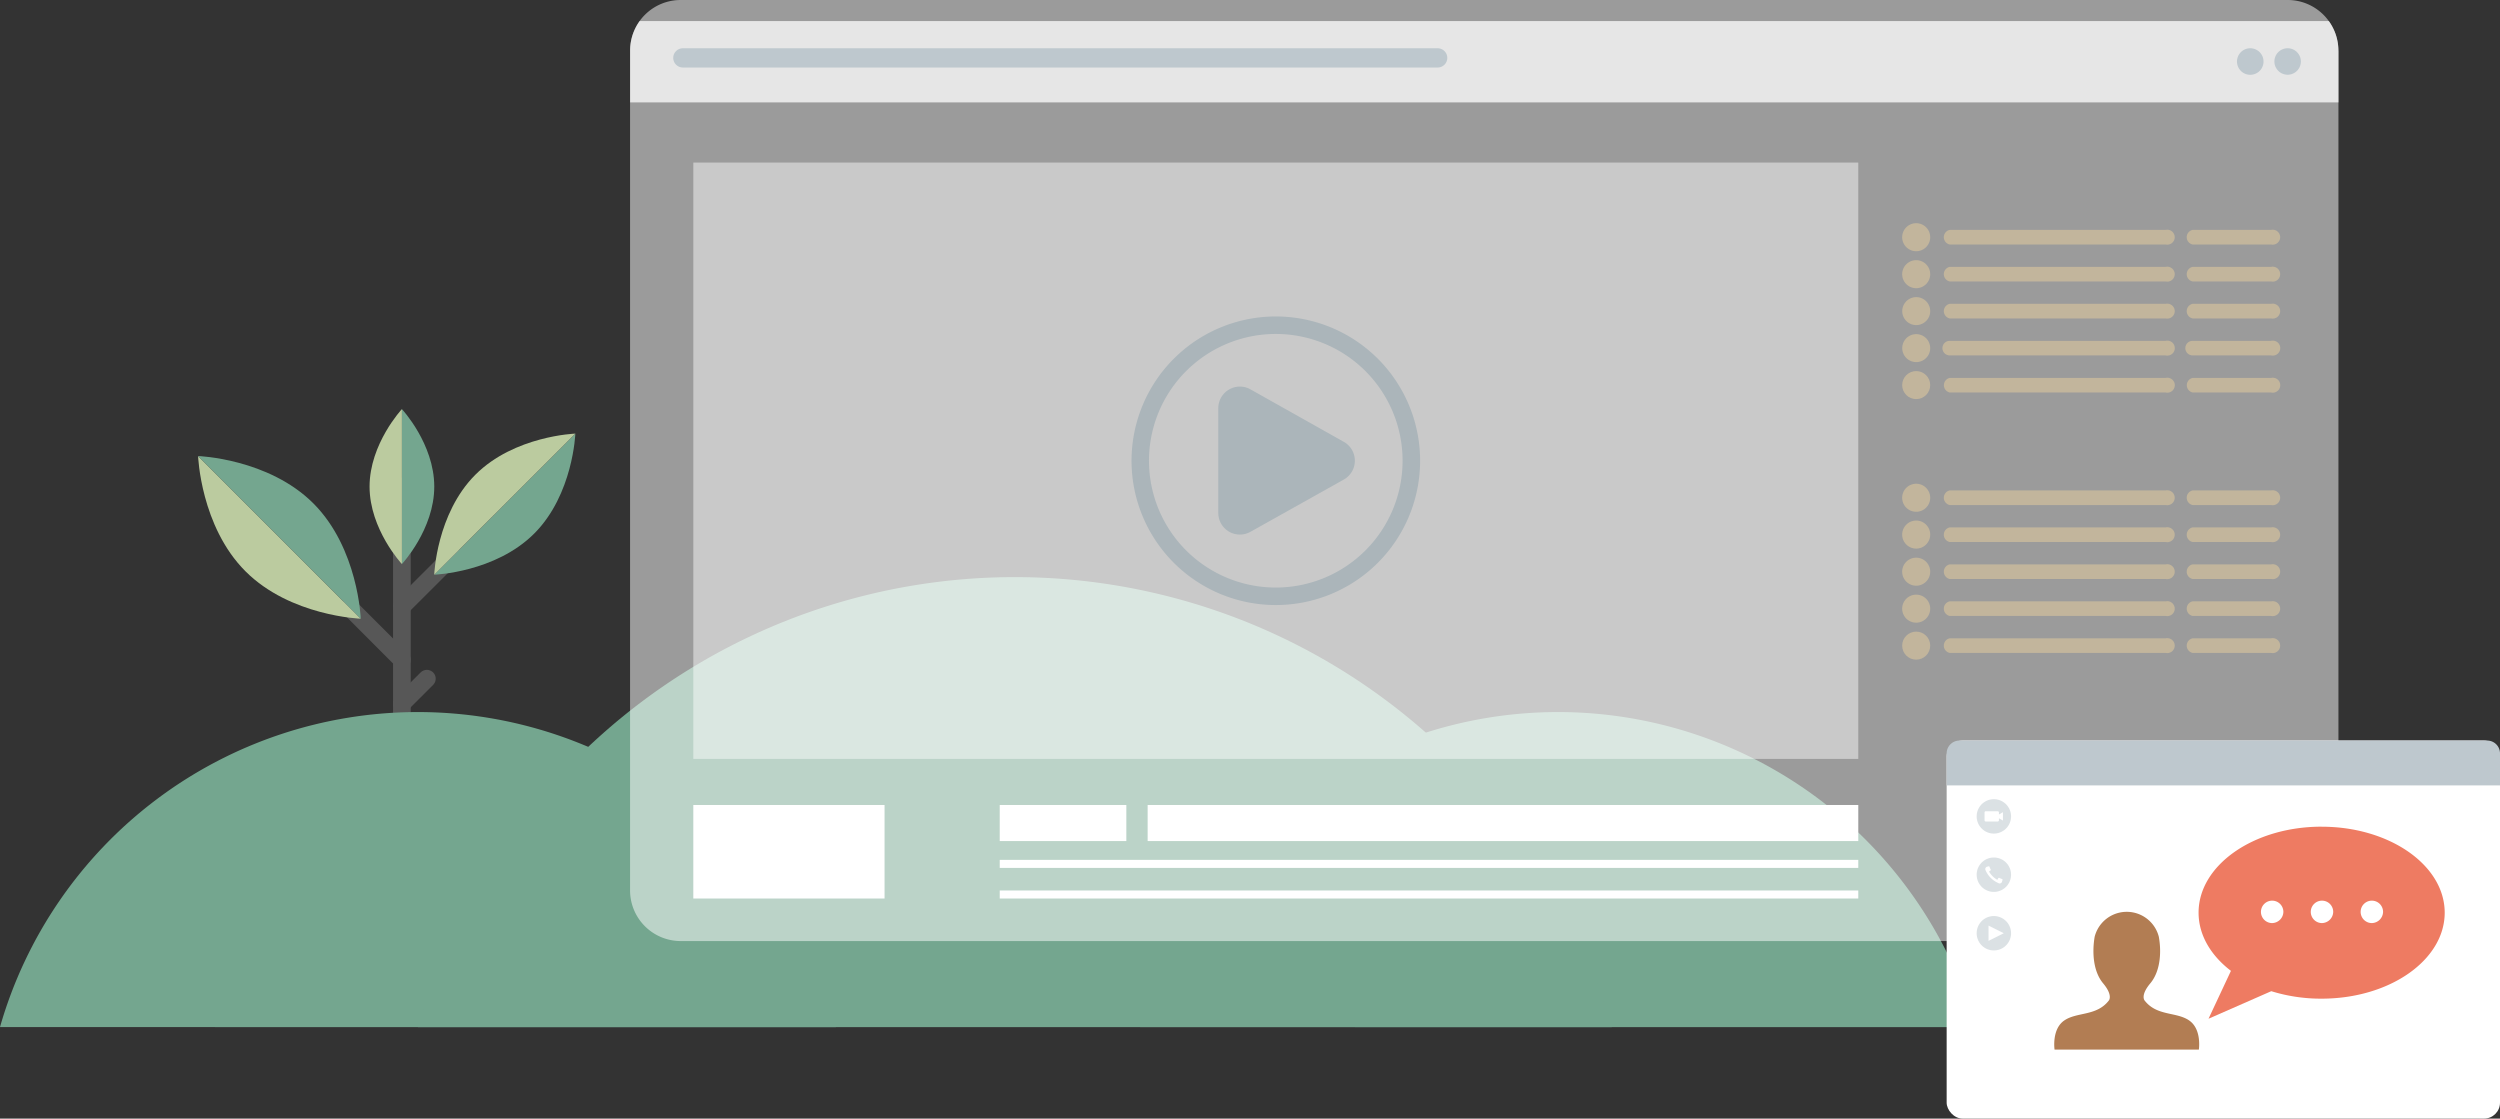 <svg id="Ebene_1" data-name="Ebene 1" xmlns="http://www.w3.org/2000/svg" width="541" height="242.06" viewBox="0 0 541 242.06">
  <rect x="0" y="0" width="541" height="242.06" fill="#333333" stroke="none"/>
  <line id="Linie_39" data-name="Linie 39" y1="65.708" transform="translate(86.971 105.297)" fill="none" stroke="#575757" stroke-linecap="round" stroke-linejoin="round" stroke-width="3.82"/>
  <line id="Linie_40" data-name="Linie 40" y1="10.88" x2="10.888" transform="translate(86.971 120.375)" fill="none" stroke="#575757" stroke-linecap="round" stroke-linejoin="round" stroke-width="3.82"/>
  <line id="Linie_41" data-name="Linie 41" x1="11.276" y1="11.284" transform="translate(75.695 131.505)" fill="none" stroke="#575757" stroke-linecap="round" stroke-linejoin="round" stroke-width="3.82"/>
  <path id="Pfad_347" data-name="Pfad 347" d="M107.52,109.44v33.538s7.005-7.507,7.005-16.769S107.52,109.44,107.52,109.44Z" transform="translate(-20.549 -20.912)" fill="#74a68f"/>
  <path id="Pfad_348" data-name="Pfad 348" d="M98.87,126.209c0,9.262,7,16.769,7,16.769V109.44S98.87,116.947,98.87,126.209Z" transform="translate(-18.896 -20.912)" fill="#bbcb9f"/>
  <path id="Pfad_349" data-name="Pfad 349" d="M146.708,116,116.18,146.528s13.2-.461,21.63-8.9S146.708,116,146.708,116Z" transform="translate(-22.204 -22.166)" fill="#74a68f"/>
  <path id="Pfad_350" data-name="Pfad 350" d="M125.068,124.9c-8.429,8.429-8.9,21.63-8.9,21.63L146.707,116S133.5,116.453,125.068,124.9Z" transform="translate(-22.202 -22.166)" fill="#bbcb9f"/>
  <path id="Pfad_351" data-name="Pfad 351" d="M88.2,157.2,53,122s.534,15.224,10.257,24.947S88.2,157.2,88.2,157.2Z" transform="translate(-10.131 -23.312)" fill="#bbcb9f"/>
  <path id="Pfad_352" data-name="Pfad 352" d="M77.947,132.249C68.224,122.526,53,122,53,122l35.2,35.2S87.662,141.972,77.947,132.249Z" transform="translate(-10.131 -23.312)" fill="#74a68f"/>
  <line id="Linie_42" data-name="Linie 42" y1="5.395" x2="5.404" transform="translate(86.971 146.867)" fill="none" stroke="#575757" stroke-linecap="round" stroke-linejoin="round" stroke-width="3.82"/>
  <path id="Pfad_353" data-name="Pfad 353" d="M90.438,190.49A94.081,94.081,0,0,0,0,258.661l180.87.012A94.093,94.093,0,0,0,90.438,190.49Z" transform="translate(-0.004 -36.4)" fill="#74a68f"/>
  <path id="Pfad_354" data-name="Pfad 354" d="M395.438,190.49A94.081,94.081,0,0,0,305,258.661l180.87.012a94.085,94.085,0,0,0-90.437-68.184Z" transform="translate(-58.285 -36.4)" fill="#74a68f"/>
  <path id="Pfad_355" data-name="Pfad 355" d="M240.976,154.39A134.374,134.374,0,0,0,111.8,251.766l258.349.009A134.377,134.377,0,0,0,240.976,154.39Z" transform="translate(-21.367 -29.501)" fill="#74a68f"/>
  <path id="Pfad_356" data-name="Pfad 356" d="M538.251,10.969V192.676a10.969,10.969,0,0,1-10.985,10.969H179.521a10.961,10.961,0,0,1-10.961-10.969V10.969A10.953,10.953,0,0,1,179.521,0H527.266a10.953,10.953,0,0,1,10.961,10.969Z" transform="translate(-32.213 0)" fill="#fff" opacity="0.51"/>
  <rect id="Rechteck_264" data-name="Rechteck 264" width="41.384" height="20.239" transform="translate(150.034 174.2)" fill="#fff"/>
  <rect id="Rechteck_265" data-name="Rechteck 265" width="27.398" height="7.806" transform="translate(216.341 174.2)" fill="#fff"/>
  <rect id="Rechteck_266" data-name="Rechteck 266" width="153.783" height="7.806" transform="translate(248.35 174.2)" fill="#fff"/>
  <rect id="Rechteck_267" data-name="Rechteck 267" width="185.792" height="1.739" transform="translate(216.341 186.075)" fill="#fff"/>
  <rect id="Rechteck_268" data-name="Rechteck 268" width="185.792" height="1.739" transform="translate(216.341 192.7)" fill="#fff"/>
  <path id="Pfad_357" data-name="Pfad 357" d="M538.255,12.045V23.232H168.58V12.045a10.92,10.92,0,0,1,2.063-6.415H536.168a10.92,10.92,0,0,1,2.087,6.415Z" transform="translate(-32.216 -1.076)" fill="#fff" opacity="0.75"/>
  <path id="Pfad_358" data-name="Pfad 358" d="M608.45,15.774a2.864,2.864,0,1,0,2.872-2.864,2.864,2.864,0,0,0-2.872,2.864Z" transform="translate(-116.269 -2.467)" fill="#bec8ce"/>
  <path id="Pfad_359" data-name="Pfad 359" d="M598.44,15.774a2.872,2.872,0,1,0,2.88-2.864,2.872,2.872,0,0,0-2.88,2.864Z" transform="translate(-114.356 -2.467)" fill="#bec8ce"/>
  <path id="Pfad_360" data-name="Pfad 360" d="M182.2,17.076H345.533A2.079,2.079,0,0,0,347.612,15h0a2.079,2.079,0,0,0-2.079-2.087H182.2A2.087,2.087,0,0,0,180.11,15h0A2.087,2.087,0,0,0,182.2,17.076Z" transform="translate(-34.42 -2.467)" fill="#bec8ce"/>
  <path id="Pfad_361" data-name="Pfad 361" d="M568.019,64.654H521.288a1.618,1.618,0,0,1,0-3.163H568.02a1.618,1.618,0,1,1,0,3.163Z" transform="translate(-99.369 -11.743)" fill="#c2b59c"/>
  <path id="Pfad_362" data-name="Pfad 362" d="M514.937,62.743A3.033,3.033,0,1,1,511.9,59.71,3.033,3.033,0,0,1,514.937,62.743Z" transform="translate(-97.24 -11.41)" fill="#c2b59c"/>
  <path id="Pfad_363" data-name="Pfad 363" d="M568.019,74.544H521.288a1.618,1.618,0,0,1,0-3.163H568.02a1.618,1.618,0,1,1,0,3.163Z" transform="translate(-99.369 -13.633)" fill="#c2b59c"/>
  <path id="Pfad_364" data-name="Pfad 364" d="M514.937,72.633A3.033,3.033,0,1,1,511.9,69.6a3.033,3.033,0,0,1,3.033,3.033Z" transform="translate(-97.24 -13.299)" fill="#c2b59c"/>
  <path id="Pfad_365" data-name="Pfad 365" d="M568.019,84.434H521.288a1.618,1.618,0,0,1,0-3.163H568.02a1.618,1.618,0,1,1,0,3.163Z" transform="translate(-99.369 -15.523)" fill="#c2b59c"/>
  <path id="Pfad_366" data-name="Pfad 366" d="M514.937,82.523a3.025,3.025,0,1,1-.886-2.147,3.033,3.033,0,0,1,.886,2.147Z" transform="translate(-97.24 -15.189)" fill="#c2b59c"/>
  <path id="Pfad_367" data-name="Pfad 367" d="M567.948,94.325H521.217a1.577,1.577,0,1,1,0-3.155h46.731a1.618,1.618,0,1,1,0,3.155Z" transform="translate(-99.298 -17.413)" fill="#c2b59c"/>
  <path id="Pfad_368" data-name="Pfad 368" d="M514.937,92.415a3.025,3.025,0,1,1-.889-2.142,3.034,3.034,0,0,1,.889,2.142Z" transform="translate(-97.24 -17.081)" fill="#c2b59c"/>
  <path id="Pfad_369" data-name="Pfad 369" d="M568.024,104.245H521.293a1.618,1.618,0,0,1,0-3.155h46.731a1.618,1.618,0,1,1,0,3.155Z" transform="translate(-99.374 -19.309)" fill="#c2b59c"/>
  <path id="Pfad_370" data-name="Pfad 370" d="M603.256,64.654H586.268a1.618,1.618,0,0,1,0-3.163h16.987a1.618,1.618,0,1,1,0,3.163Z" transform="translate(-111.786 -11.743)" fill="#c2b59c"/>
  <path id="Pfad_371" data-name="Pfad 371" d="M603.256,74.544H586.268a1.618,1.618,0,0,1,0-3.163h16.987a1.618,1.618,0,1,1,0,3.163Z" transform="translate(-111.786 -13.633)" fill="#c2b59c"/>
  <path id="Pfad_372" data-name="Pfad 372" d="M603.256,84.434H586.268a1.618,1.618,0,0,1,0-3.163h16.987a1.618,1.618,0,1,1,0,3.163Z" transform="translate(-111.786 -15.523)" fill="#c2b59c"/>
  <path id="Pfad_373" data-name="Pfad 373" d="M603.185,94.325H586.2a1.577,1.577,0,1,1,0-3.155h16.987a1.618,1.618,0,1,1,0,3.155Z" transform="translate(-111.715 -17.413)" fill="#c2b59c"/>
  <path id="Pfad_374" data-name="Pfad 374" d="M603.26,104.245H586.273a1.618,1.618,0,0,1,0-3.155H603.26a1.618,1.618,0,1,1,0,3.155Z" transform="translate(-111.79 -19.309)" fill="#c2b59c"/>
  <circle id="Ellipse_61" data-name="Ellipse 61" cx="3.033" cy="3.033" r="3.033" transform="translate(411.63 80.301)" fill="#c2b59c"/>
  <path id="Pfad_375" data-name="Pfad 375" d="M568.019,134.354H521.288a1.618,1.618,0,0,1,0-3.163H568.02a1.618,1.618,0,1,1,0,3.163Z" transform="translate(-99.369 -25.062)" fill="#c2b59c"/>
  <path id="Pfad_376" data-name="Pfad 376" d="M514.937,132.435a3.033,3.033,0,1,1-3.033-3.025,3.034,3.034,0,0,1,3.033,3.025Z" transform="translate(-97.24 -24.728)" fill="#c2b59c"/>
  <path id="Pfad_377" data-name="Pfad 377" d="M568.019,144.244H521.288a1.618,1.618,0,0,1,0-3.163H568.02a1.618,1.618,0,1,1,0,3.163Z" transform="translate(-99.369 -26.951)" fill="#c2b59c"/>
  <path id="Pfad_378" data-name="Pfad 378" d="M514.937,142.285a3.033,3.033,0,1,1-3.033-3.025,3.034,3.034,0,0,1,3.033,3.025Z" transform="translate(-97.24 -26.61)" fill="#c2b59c"/>
  <path id="Pfad_379" data-name="Pfad 379" d="M568.019,154.134H521.288a1.618,1.618,0,0,1,0-3.163H568.02a1.618,1.618,0,1,1,0,3.163Z" transform="translate(-99.369 -28.841)" fill="#c2b59c"/>
  <path id="Pfad_380" data-name="Pfad 380" d="M514.937,152.215a3.033,3.033,0,1,1-3.033-3.025,3.034,3.034,0,0,1,3.033,3.025Z" transform="translate(-97.24 -28.508)" fill="#c2b59c"/>
  <path id="Pfad_381" data-name="Pfad 381" d="M568.019,164.024H521.288a1.618,1.618,0,0,1,0-3.163H568.02a1.618,1.618,0,1,1,0,3.163Z" transform="translate(-99.369 -30.731)" fill="#c2b59c"/>
  <path id="Pfad_382" data-name="Pfad 382" d="M514.937,162.113a3.033,3.033,0,1,1-3.033-3.033,3.033,3.033,0,0,1,3.033,3.033Z" transform="translate(-97.24 -30.398)" fill="#c2b59c"/>
  <path id="Pfad_383" data-name="Pfad 383" d="M568.019,173.914H521.288a1.618,1.618,0,0,1,0-3.163H568.02a1.618,1.618,0,1,1,0,3.163Z" transform="translate(-99.369 -32.621)" fill="#c2b59c"/>
  <path id="Pfad_384" data-name="Pfad 384" d="M603.256,134.354H586.268a1.618,1.618,0,0,1,0-3.163h16.987a1.618,1.618,0,1,1,0,3.163Z" transform="translate(-111.786 -25.062)" fill="#c2b59c"/>
  <path id="Pfad_385" data-name="Pfad 385" d="M603.256,144.244H586.268a1.618,1.618,0,0,1,0-3.163h16.987a1.618,1.618,0,1,1,0,3.163Z" transform="translate(-111.786 -26.951)" fill="#c2b59c"/>
  <path id="Pfad_386" data-name="Pfad 386" d="M603.256,154.134H586.268a1.618,1.618,0,0,1,0-3.163h16.987a1.618,1.618,0,1,1,0,3.163Z" transform="translate(-111.786 -28.841)" fill="#c2b59c"/>
  <path id="Pfad_387" data-name="Pfad 387" d="M603.256,164.024H586.268a1.618,1.618,0,0,1,0-3.163h16.987a1.618,1.618,0,1,1,0,3.163Z" transform="translate(-111.786 -30.731)" fill="#c2b59c"/>
  <path id="Pfad_388" data-name="Pfad 388" d="M603.256,173.914H586.268a1.618,1.618,0,0,1,0-3.163h16.987a1.618,1.618,0,1,1,0,3.163Z" transform="translate(-111.786 -32.621)" fill="#c2b59c"/>
  <circle id="Ellipse_62" data-name="Ellipse 62" cx="3.033" cy="3.033" r="3.033" transform="translate(411.63 136.683)" fill="#c2b59c"/>
  <rect id="Rechteck_269" data-name="Rechteck 269" width="252.099" height="129.046" transform="translate(150.034 35.18)" fill="#fff" opacity="0.46"/>
  <rect id="Rechteck_270" data-name="Rechteck 270" width="119.744" height="81.806" rx="3.44" transform="translate(421.256 160.254)" fill="#fff"/>
  <path id="Pfad_389" data-name="Pfad 389" d="M536.242,217.521a3.721,3.721,0,1,1-3.721-3.721A3.721,3.721,0,0,1,536.242,217.521Z" transform="translate(-101.049 -40.854)" fill="#bec8ce" opacity="0.55"/>
  <path id="Pfad_390" data-name="Pfad 390" d="M534.89,217.222l-.866.51v-.445a.267.267,0,0,0-.267-.267h-2.581a.267.267,0,0,0-.267.267v1.691a.267.267,0,0,0,.267.267h2.58a.267.267,0,0,0,.267-.267v-.437l.866.5Z" transform="translate(-101.452 -41.469)" fill="#fff"/>
  <path id="Pfad_391" data-name="Pfad 391" d="M536.242,233.121a3.721,3.721,0,1,1-3.721-3.721A3.721,3.721,0,0,1,536.242,233.121Z" transform="translate(-101.049 -43.835)" fill="#bec8ce" opacity="0.55"/>
  <path id="Pfad_392" data-name="Pfad 392" d="M532.2,232.679a.178.178,0,0,0,.073-.243,3.434,3.434,0,0,1-.243-.558.186.186,0,0,0-.218-.129l-.388.113h0a.55.55,0,0,0-.251.768,5.307,5.307,0,0,0,2.742,2.742.542.542,0,0,0,.809-.259h0a1.761,1.761,0,0,1,.113-.388.186.186,0,0,0-.121-.227,3.389,3.389,0,0,1-.558-.235.2.2,0,0,0-.251.065l-.194.356a4.854,4.854,0,0,1-1.8-1.8Z" transform="translate(-101.489 -44.283)" fill="#fff"/>
  <path id="Pfad_393" data-name="Pfad 393" d="M536.242,248.781a3.721,3.721,0,1,1-3.721-3.721A3.721,3.721,0,0,1,536.242,248.781Z" transform="translate(-101.049 -46.827)" fill="#bec8ce" opacity="0.55"/>
  <path id="Pfad_394" data-name="Pfad 394" d="M531.97,250.92v-3.3l3.3,1.65Z" transform="translate(-101.654 -47.316)" fill="#fff"/>
  <path id="Pfad_395" data-name="Pfad 395" d="M353.108,115.392l-20.223-11.373a4.676,4.676,0,0,0-6.965,4.045V130.8a4.676,4.676,0,0,0,6.965,4.045l20.223-11.325a4.676,4.676,0,0,0,0-8.13Z" transform="translate(-62.282 -19.762)" fill="#abb5ba"/>
  <path id="Pfad_396" data-name="Pfad 396" d="M333.934,147.108a31.224,31.224,0,1,1,22.075-9.141,31.224,31.224,0,0,1-22.075,9.141Zm0-58.663a27.438,27.438,0,1,0,27.43,27.436,27.438,27.438,0,0,0-27.43-27.436Z" transform="translate(-57.846 -16.176)" fill="#abb5ba"/>
  <path id="Pfad_397" data-name="Pfad 397" d="M625.572,242.012a2.427,2.427,0,1,1,2.516-2.427,2.483,2.483,0,0,1-2.516,2.427m-10.791,0a2.427,2.427,0,1,1,2.516-2.427,2.483,2.483,0,0,1-2.516,2.427m-10.783,0a2.427,2.427,0,1,1,2.516-2.427A2.483,2.483,0,0,1,604,242.012m10.783-20.862c-14.7,0-26.621,8.34-26.621,18.605,0,4.854,2.661,9.278,7.005,12.595l-4.854,10.362,13.582-5.962a36.224,36.224,0,0,0,10.9,1.618c14.706,0,26.629-8.348,26.629-18.605s-11.923-18.605-26.629-18.605" transform="translate(-112.391 -42.258)" fill="#ee7b62"/>
  <path id="Pfad_398" data-name="Pfad 398" d="M578.761,267.445c-2.766-1.917-7.005-.9-9.65-4.32,0,0-.987-1.076,1.23-3.721s2.427-6.835,1.844-10.071a7.164,7.164,0,0,0-13.889,0c-.55,3.244-.372,7.434,1.836,10.071s1.23,3.721,1.23,3.721c-2.637,3.422-6.884,2.427-9.642,4.32s-2.1,6.3-2.1,6.3h31.224s.68-4.384-2.087-6.3" transform="translate(-105.014 -46.611)" fill="#b27d53"/>
  <path id="Pfad_399" data-name="Pfad 399" d="M520.77,207.817v-6.924a2.783,2.783,0,0,1,2.783-2.783H637.731a2.783,2.783,0,0,1,2.783,2.783v6.924" transform="translate(-99.514 -37.856)" fill="#bec8ce"/>
</svg>
